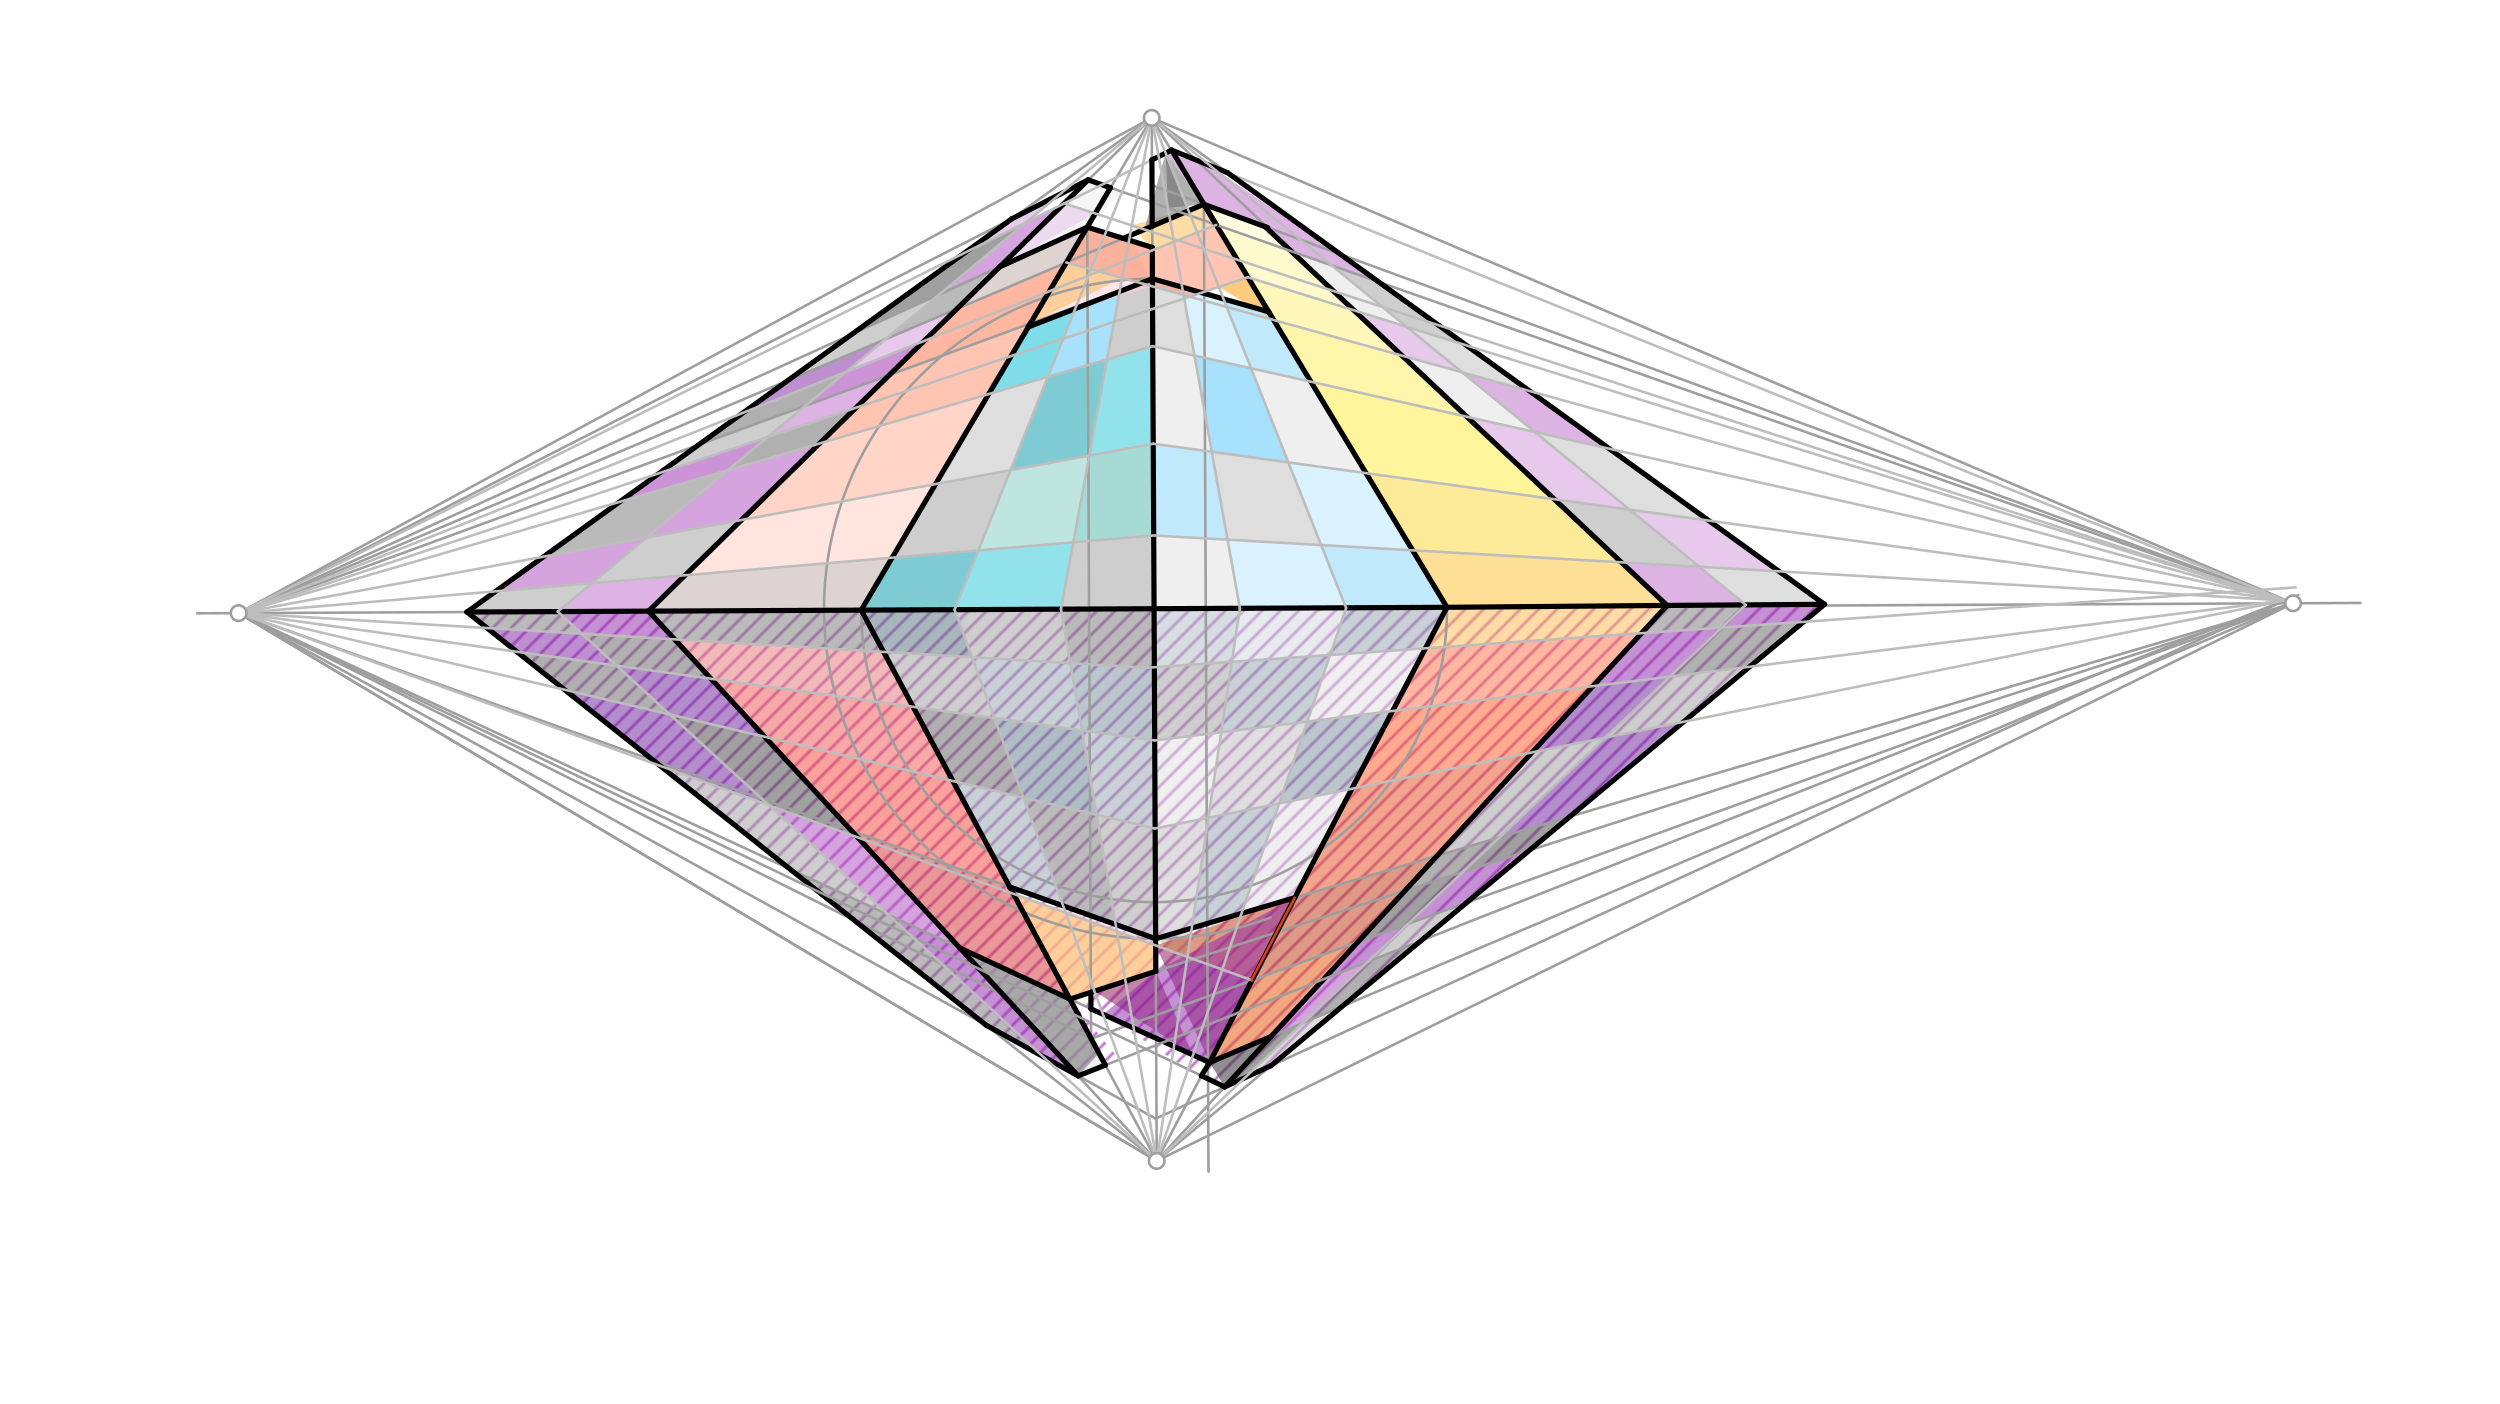 <svg xmlns="http://www.w3.org/2000/svg" class="svg--816" height="100%" preserveAspectRatio="xMidYMid meet" viewBox="0 0 963.78 541.417" width="100%"><defs><marker id="marker-arrow" markerHeight="16" markerUnits="userSpaceOnUse" markerWidth="24" orient="auto-start-reverse" refX="24" refY="4" viewBox="0 0 24 8"><path d="M 0 0 L 24 4 L 0 8 z" stroke="inherit"></path></marker></defs><g class="aux-layer--949"><g class="element--733"><defs><pattern height="5" id="fill_968_fdtcl9__pattern-stripes" patternTransform="rotate(-45)" patternUnits="userSpaceOnUse" width="5"><rect fill="#BA68C8" height="1" transform="translate(0,0)" width="5"></rect></pattern></defs><g fill="url(#fill_968_fdtcl9__pattern-stripes)"><path d="M 180.007 235.939 L 703.39 232.977 L 489.992 410.833 L 472.141 419.025 L 458.029 412.244 L 425.2 391.025 L 412.454 385.166 L 431.593 408.46 L 415.609 414.757 L 380.144 395.207 L 180.007 235.939 Z" stroke="none"></path></g></g></g><g class="main-layer--75a"><g class="element--733"><g fill="#B3E5FC" opacity="0.5"><path d="M 478 234.509 L 473.246 208.069 L 509.326 210.139 L 518.915 234.313 L 478 234.509 Z" stroke="none"></path></g></g><g class="element--733"><g fill="#81D4FA" opacity="0.5"><path d="M 518.915 234.313 L 509.326 210.139 L 544.567 212.161 L 557.816 234.127 L 518.915 234.313 Z" stroke="none"></path></g></g><g class="element--733"><g fill="#E0E0E0" opacity="0.5"><path d="M 444.765 206.434 L 473.246 208.069 L 478 234.509 L 444.908 234.668 L 444.765 206.434 Z" stroke="none"></path></g></g><g class="element--733"><g fill="#BDBDBD" opacity="0.5"><path d="M 473.246 208.069 L 467.152 174.182 L 496.686 178.271 L 509.326 210.139 L 473.246 208.069 Z" stroke="none"></path></g></g><g class="element--733"><g fill="#B3E5FC" opacity="0.5"><path d="M 496.686 178.271 L 526.624 182.415 L 544.567 212.161 L 509.326 210.139 L 496.686 178.271 Z" stroke="none"></path></g></g><g class="element--733"><g fill="#81D4FA" opacity="0.5"><path d="M 444.587 171.058 L 467.152 174.182 L 473.246 208.069 L 444.765 206.434 L 444.587 171.058 Z" stroke="none"></path></g></g><g class="element--733"><g fill="#E0E0E0" opacity="0.5"><path d="M 444.587 171.058 L 444.398 133.481 L 460.482 137.092 L 467.152 174.182 L 444.587 171.058 Z" stroke="none"></path></g></g><g class="element--733"><g fill="#4FC3F7" opacity="0.5"><path d="M 460.482 137.092 L 482.295 141.988 L 496.686 178.271 L 467.152 174.182 L 460.482 137.092 Z" stroke="none"></path></g></g><g class="element--733"><g fill="#E0E0E0" opacity="0.5"><path d="M 482.295 141.988 L 505.362 147.166 L 526.624 182.415 L 496.686 178.271 L 482.295 141.988 Z" stroke="none"></path></g></g><g class="element--733"><g fill="#81D4FA" opacity="0.5"><path d="M 471.69 115.249 L 489.098 120.202 L 505.362 147.166 L 482.295 141.988 L 471.69 115.249 Z" stroke="none"></path></g></g><g class="element--733"><g fill="#BDBDBD" opacity="0.5"><path d="M 444.267 107.447 L 455.738 110.711 L 460.482 137.092 L 444.398 133.481 L 444.267 107.447 Z" stroke="none"></path></g></g><g class="element--733"><g fill="#B3E5FC" opacity="0.5"><path d="M 455.738 110.711 L 471.69 115.249 L 482.295 141.988 L 460.482 137.092 L 455.738 110.711 Z" stroke="none"></path></g></g><g class="element--733"><g fill="#90A4AE" opacity="0.5"><path d="M 518.915 234.313 L 557.816 234.127 L 549.541 249.912 L 512.768 252.485 L 518.915 234.313 Z" stroke="none"></path></g></g><g class="element--733"><g fill="#CFD8DC" opacity="0.5"><path d="M 478 234.509 L 518.915 234.313 L 512.768 252.485 L 474.895 255.136 L 478 234.509 Z" stroke="none"></path></g></g><g class="element--733"><g fill="#B0BEC5" opacity="0.5"><path d="M 445.016 257.226 L 444.908 234.668 L 478 234.509 L 474.895 255.136 L 445.016 257.226 Z" stroke="none"></path></g></g><g class="element--733"><g fill="#9E9E9E" opacity="0.5"><path d="M 445.016 257.226 L 474.895 255.136 L 470.812 282.262 L 445.151 285.442 L 445.016 257.226 Z" stroke="none"></path></g></g><g class="element--733"><g fill="#90A4AE" opacity="0.5"><path d="M 474.895 255.136 L 512.768 252.485 L 503.973 278.154 L 470.812 282.262 L 474.895 255.136 Z" stroke="none"></path></g></g><g class="element--733"><g fill="#E0E0E0" opacity="0.5"><path d="M 503.973 278.154 L 512.768 252.485 L 549.541 249.912 L 536.872 274.078 L 503.973 278.154 Z" stroke="none"></path></g></g><g class="element--733"><g fill="#78909C" opacity="0.5"><path d="M 503.973 278.154 L 536.872 274.078 L 521.151 304.067 L 493.158 309.717 L 503.973 278.154 Z" stroke="none"></path></g></g><g class="element--733"><g fill="#BDBDBD" opacity="0.5"><path d="M 470.812 282.262 L 503.973 278.154 L 493.158 309.717 L 465.849 315.229 L 470.812 282.262 Z" stroke="none"></path></g></g><g class="element--733"><g fill="#E0E0E0" opacity="0.5"><path d="M 445.151 285.442 L 470.812 282.262 L 465.849 315.229 L 445.314 319.374 L 445.151 285.442 Z" stroke="none"></path></g></g><g class="element--733"><g fill="#90A4AE" opacity="0.5"><path d="M 459.443 357.782 L 465.849 315.229 L 493.158 309.717 L 478.628 352.124 L 459.443 357.782 Z" stroke="none"></path></g></g><g class="element--733"><g fill="#BDBDBD" opacity="0.5"><path d="M 445.314 319.374 L 465.849 315.229 L 457.516 370.583 L 445.518 361.889 L 445.314 319.374 Z" stroke="none"></path></g></g><g class="element--733"><g fill="#E0E0E0" opacity="0.5"><path d="M 493.158 309.717 L 521.151 304.067 L 499.128 346.078 L 478.628 352.124 L 493.158 309.717 Z" stroke="none"></path></g></g><g class="element--733"><g fill="#80CBC4" opacity="0.5"><path d="M 377.169 212.168 L 389.563 181.249 L 419.948 175.621 L 413.769 209.063 L 377.169 212.168 Z" stroke="none"></path></g></g><g class="element--733"><g fill="#4DB6AC" opacity="0.5"><path d="M 419.948 175.621 L 444.587 171.058 L 444.765 206.434 L 413.769 209.063 L 419.948 175.621 Z" stroke="none"></path></g></g><g class="element--733"><g fill="#9E9E9E" opacity="0.5"><path d="M 413.769 209.063 L 409.007 234.84 L 444.908 234.668 L 444.765 206.434 L 413.769 209.063 Z" stroke="none"></path></g></g><g class="element--733"><g fill="#26C6DA" opacity="0.5"><path d="M 419.948 175.621 L 426.793 138.573 L 444.398 133.481 L 444.587 171.058 L 419.948 175.621 Z" stroke="none"></path></g></g><g class="element--733"><g fill="#BDBDBD" opacity="0.5"><path d="M 426.793 138.573 L 431.637 112.354 L 432 128.438 L 431.637 112.354 L 432 128.438 L 431.637 112.354 L 432 128.438 L 431.637 112.354 L 431.637 112.354 L 426.793 138.573 Z" stroke="none"></path></g></g><g class="element--733"><g fill="#9E9E9E" opacity="0.5"><path d="M 426.793 138.573 L 431.637 112.354 L 444.267 107.447 L 444.398 133.481 L 426.793 138.573 Z" stroke="none"></path></g></g><g class="element--733"><g fill="#0097A7" opacity="0.5"><path d="M 389.563 181.249 L 404 145.23 L 426.793 138.573 L 419.948 175.621 L 389.563 181.249 Z" stroke="none"></path></g></g><g class="element--733"><g fill="#0097A7" opacity="0.5"><path d="M 331.999 235.21 L 343.934 214.988 L 377.169 212.168 L 368.003 235.037 L 331.999 235.21 Z" stroke="none"></path></g></g><g class="element--733"><g fill="#26C6DA" opacity="0.5"><path d="M 368.003 235.037 L 377.169 212.168 L 413.769 209.063 L 409.007 234.84 L 368.003 235.037 Z" stroke="none"></path></g></g><g class="element--733"><g fill="#9E9E9E" opacity="0.5"><path d="M 343.934 214.988 L 360.69 186.596 L 389.563 181.249 L 377.169 212.168 L 343.934 214.988 Z" stroke="none"></path></g></g><g class="element--733"><g fill="#BDBDBD" opacity="0.5"><path d="M 360.69 186.596 L 381.168 151.899 L 404 145.23 L 389.563 181.249 L 360.69 186.596 Z" stroke="none"></path></g></g><g class="element--733"><g fill="#00BCD4" opacity="0.5"><path d="M 404 145.23 L 414.511 119.008 L 397.247 124.654 L 381.168 151.899 L 404 145.23 Z" stroke="none"></path></g></g><g class="element--733"><g fill="#4FC3F7" opacity="0.5"><path d="M 404 145.23 L 414.511 119.008 L 431.637 112.354 L 426.793 138.573 L 404 145.23 Z" stroke="none"></path></g></g><g class="element--733"><g fill="#9E9E9E" opacity="0.5"><path d="M 368.003 235.037 L 409.007 234.84 L 412.622 255.668 L 374.731 253.387 L 368.003 235.037 Z" stroke="none"></path></g></g><g class="element--733"><g fill="#757575" opacity="0.5"><path d="M 409.007 234.84 L 444.908 234.668 L 445.016 257.226 L 412.622 255.668 L 409.007 234.84 Z" stroke="none"></path></g></g><g class="element--733"><g fill="#78909C" opacity="0.5"><path d="M 412.622 255.668 L 412.622 255.668 L 445.016 257.226 L 445.151 285.442 L 417.113 281.545 L 412.622 255.668 Z" stroke="none"></path></g></g><g class="element--733"><g fill="#90A4AE" opacity="0.5"><path d="M 417.113 281.545 L 445.151 285.442 L 445.314 319.374 L 422.769 314.126 L 417.113 281.545 Z" stroke="none"></path></g></g><g class="element--733"><g fill="#9E9E9E" opacity="0.5"><path d="M 422.769 314.126 L 445.314 319.374 L 445.518 361.889 L 430.109 356.418 L 422.769 314.126 Z" stroke="none"></path></g></g><g class="element--733"><g fill="#90A4AE" opacity="0.5"><path d="M 374.731 253.387 L 412.622 255.668 L 417.113 281.545 L 383.335 276.85 L 374.731 253.387 Z" stroke="none"></path></g></g><g class="element--733"><g fill="#607D8B" opacity="0.5"><path d="M 383.335 276.85 L 417.113 281.545 L 422.769 314.126 L 394.572 307.497 L 383.335 276.85 Z" stroke="none"></path></g></g><g class="element--733"><g fill="#757575" opacity="0.5"><path d="M 394.572 307.497 L 422.769 314.126 L 430.109 356.418 L 409.876 349.234 L 394.572 307.497 Z" stroke="none"></path></g></g><g class="element--733"><g fill="#546E7A" opacity="0.5"><path d="M 331.999 235.21 L 368.003 235.037 L 374.731 253.387 L 340.65 251.334 L 331.999 235.21 Z" stroke="none"></path></g></g><g class="element--733"><g fill="#9E9E9E" opacity="0.5"><path d="M 340.65 251.334 L 374.731 253.387 L 383.335 276.85 L 352.004 272.496 L 340.65 251.334 Z" stroke="none"></path></g></g><g class="element--733"><g fill="#616161" opacity="0.5"><path d="M 352.004 272.496 L 383.335 276.85 L 394.572 307.497 L 367.349 301.097 L 352.004 272.496 Z" stroke="none"></path></g></g><g class="element--733"><g fill="#90A4AE" opacity="0.5"><path d="M 367.349 301.097 L 394.572 307.497 L 409.876 349.234 L 389.245 341.908 L 367.349 301.097 Z" stroke="none"></path></g></g><g class="element--733"><g fill="#BCAAA4" opacity="0.5"><path d="M 250.006 235.603 L 264.129 221.758 L 343.934 214.988 L 331.999 235.21 L 250.006 235.603 Z" stroke="none"></path></g></g><g class="element--733"><g fill="#FFCCBC" opacity="0.5"><path d="M 264.129 221.758 L 285.861 200.455 L 360.69 186.596 L 343.934 214.988 L 264.129 221.758 Z" stroke="none"></path></g></g><g class="element--733"><g fill="#FFAB91" opacity="0.5"><path d="M 285.861 200.455 L 285.861 200.455 L 315.968 170.942 L 381.168 151.899 L 360.69 186.596 L 285.861 200.455 Z" stroke="none"></path></g></g><g class="element--733"><g fill="#FF8A65" opacity="0.5"><path d="M 315.968 170.942 L 342.9 144.542 L 397.247 124.654 L 381.168 151.899 L 315.968 170.942 Z" stroke="none"></path></g></g><g class="element--733"><g fill="#FF7043" opacity="0.5"><path d="M 342.9 144.542 L 368.877 119.077 L 411.092 101.196 L 397.247 124.654 L 342.9 144.542 Z" stroke="none"></path></g></g><g class="element--733"><g fill="#BCAAA4" opacity="0.5"><path d="M 368.877 119.077 L 385.388 102.892 L 419.133 87.572 L 411.092 101.196 L 368.877 119.077 Z" stroke="none"></path></g></g><g class="element--733"><g fill="#EEEEEE" opacity="0.5"><path d="M 411.092 101.196 L 419.133 87.572 L 444.282 110.407 L 435.618 90.807 L 411.092 101.196 Z" stroke="none"></path></g></g><g class="element--733"><g fill="#EEEEEE" opacity="0.5"><path d="M 432.596 107.164 L 444.282 110.407 L 435.618 90.807 L 419.133 87.572 L 411.092 101.196 L 444.282 110.407 L 435.618 90.807 L 419.133 87.572 L 419.133 87.572 L 411.092 101.196 L 411.092 101.196 L 444.282 110.407 L 444.282 110.407 L 432.596 107.164 Z" stroke="none"></path></g></g><g class="element--733"><g fill="#FFCDD2" opacity="0.5"><path d="M 397.247 124.654 L 411.092 101.196 L 444.282 110.407 L 397.247 124.654 Z" stroke="none"></path></g></g><g class="element--733"><g fill="#FFF9C4" opacity="0.5"><path d="M 464.153 78.769 L 487.757 87.415 L 497.759 96.841 L 468.887 86.695 L 464.153 78.769 Z" stroke="none"></path></g></g><g class="element--733"><g fill="#FFF59D" opacity="0.5"><path d="M 468.887 86.695 L 497.759 96.841 L 521.954 119.641 L 481.067 106.889 L 468.887 86.695 Z" stroke="none"></path></g></g><g class="element--733"><g fill="#FFF176" opacity="0.5"><path d="M 481.067 106.889 L 491.012 123.377 L 540.489 137.108 L 521.954 119.641 L 481.067 106.889 Z" stroke="none"></path></g></g><g class="element--733"><g fill="#FFEE58" opacity="0.5"><path d="M 491.012 123.377 L 540.489 137.108 L 565.484 160.662 L 505.362 147.166 L 491.012 123.377 Z" stroke="none"></path></g></g><g class="element--733"><g fill="#FFEB3B" opacity="0.5"><path d="M 505.362 147.166 L 565.484 160.662 L 599.235 192.468 L 526.624 182.415 L 505.362 147.166 Z" stroke="none"></path></g></g><g class="element--733"><g fill="#FDD835" opacity="0.5"><path d="M 526.624 182.415 L 599.235 192.468 L 625.032 216.779 L 544.567 212.161 L 526.624 182.415 Z" stroke="none"></path></g></g><g class="element--733"><g fill="#FBC02D" opacity="0.5"><path d="M 544.567 212.161 L 625.032 216.779 L 642.67 233.4 L 557.816 234.127 L 544.567 212.161 Z" stroke="none"></path></g></g><g class="element--733"><g fill="#FFB74D" opacity="0.5"><path d="M 464.153 78.769 L 468.887 86.695 L 452.584 93.169 L 444.242 96.482 L 436.339 86.905 L 464.153 78.769 Z" stroke="none"></path></g></g><g class="element--733"><g fill="#FF8A65" opacity="0.5"><path d="M 444.242 96.482 L 468.887 86.695 L 481.067 106.889 L 458.574 114.374 L 444.282 110.407 L 444.242 96.482 Z" stroke="none"></path></g></g><g class="element--733"><g fill="#FF9800" opacity="0.5"><path d="M 481.067 106.889 L 469.854 110.62 L 491.012 123.377 L 481.067 106.889 Z" stroke="none"></path></g></g><g class="element--733"><g fill="#757575" opacity="0.5"><path d="M 250.006 235.603 L 331.999 235.21 L 340.65 251.334 L 260.061 246.481 L 250.006 235.603 Z" stroke="none"></path></g></g><g class="element--733"><g fill="#E57373" opacity="0.5"><path d="M 260.061 246.481 L 340.65 251.334 L 352.004 272.496 L 274.1 261.669 L 260.061 246.481 Z" stroke="none"></path></g></g><g class="element--733"><g fill="#EF5350" opacity="0.5"><path d="M 274.1 261.669 L 352.004 272.496 L 367.349 301.097 L 294.774 284.034 L 274.1 261.669 Z" stroke="none"></path></g></g><g class="element--733"><g fill="#F44336" opacity="0.5"><path d="M 294.774 284.034 L 367.349 301.097 L 389.245 341.908 L 328.25 320.25 L 294.774 284.034 Z" stroke="none"></path></g></g><g class="element--733"><g fill="#D32F2F" opacity="0.5"><path d="M 328.25 320.25 L 389.245 341.908 L 412.454 385.166 L 370.059 365.48 L 328.25 320.25 Z" stroke="none"></path></g></g><g class="element--733"><g fill="#FFB74D" opacity="0.5"><path d="M 557.816 234.127 L 642.67 233.4 L 632.857 244.082 L 549.541 249.912 L 557.816 234.127 Z" stroke="none"></path></g></g><g class="element--733"><g fill="#FF7043" opacity="0.5"><path d="M 536.872 274.078 L 549.541 249.912 L 632.857 244.082 L 614.089 264.511 L 536.872 274.078 Z" stroke="none"></path></g></g><g class="element--733"><g fill="#FF5722" opacity="0.5"><path d="M 521.151 304.067 L 536.872 274.078 L 614.089 264.511 L 590.635 290.042 L 521.151 304.067 Z" stroke="none"></path></g></g><g class="element--733"><g fill="#E64A19" opacity="0.5"><path d="M 499.128 346.078 L 521.151 304.067 L 590.635 290.042 L 554.033 329.884 L 499.128 346.078 Z" stroke="none"></path></g></g><g class="element--733"><g fill="#BF360C" opacity="0.5"><path d="M 482.687 377.933 L 499.128 346.078 L 554.033 329.884 L 523.459 363.164 L 482.687 377.933 Z" stroke="none"></path></g></g><g class="element--733"><g fill="#E65100" opacity="0.5"><path d="M 466.344 409.6 L 482.687 377.933 L 523.459 363.164 L 490.019 399.565 L 466.344 409.6 Z" stroke="none"></path></g></g><g class="element--733"><g fill="#BF360C" opacity="0.5"><path d="M 445.53 364.469 L 445.53 364.469 L 499.128 346.078 L 482.47 377.854 L 445.53 364.469 Z" stroke="none"></path></g></g><g class="element--733"><g fill="#880E4F" opacity="0.5"><path d="M 445.53 364.469 L 466.344 409.6 L 482.47 377.854 L 445.53 364.469 Z" stroke="none"></path></g></g><g class="element--733"><g fill="#880E4F" opacity="0.5"><path d="M 421.927 382.101 L 445.578 374.447 L 459.927 406.703 L 421.927 382.101 Z" stroke="none"></path></g></g><g class="element--733"><g fill="#FFCDD2" opacity="0.5"><path d="M 390.687 344.596 L 445.518 361.889 L 445.578 374.447 L 412.454 385.166 L 390.687 344.596 Z" stroke="none"></path></g></g><g class="element--733"><g fill="#BA68C8" opacity="0.5"><path d="M 642.67 233.4 L 625.032 216.779 L 655.118 218.505 L 673.03 233.189 L 642.67 233.4 Z" stroke="none"></path></g></g><g class="element--733"><g fill="#BDBDBD" opacity="0.5"><path d="M 655.118 218.505 L 685.809 220.266 L 703.39 232.977 L 673.03 233.189 L 655.118 218.505 Z" stroke="none"></path></g></g><g class="element--733"><g fill="#9E9E9E" opacity="0.5"><path d="M 625.032 216.779 L 599.235 192.468 L 628.258 196.486 L 655.118 218.505 L 625.032 216.779 Z" stroke="none"></path></g></g><g class="element--733"><g fill="#CE93D8" opacity="0.5"><path d="M 628.258 196.486 L 658.759 200.709 L 685.809 220.266 L 655.118 218.505 L 628.258 196.486 Z" stroke="none"></path></g></g><g class="element--733"><g fill="#BDBDBD" opacity="0.5"><path d="M 628.258 196.486 L 591.751 166.559 L 620.429 172.996 L 658.759 200.709 L 628.258 196.486 Z" stroke="none"></path></g></g><g class="element--733"><g fill="#CE93D8" opacity="0.5"><path d="M 628.258 196.486 L 591.751 166.559 L 565.484 160.662 L 599.235 192.468 L 628.258 196.486 Z" stroke="none"></path></g></g><g class="element--733"><g fill="#E0E0E0" opacity="0.5"><path d="M 591.751 166.559 L 563.675 143.543 L 540.489 137.108 L 565.484 160.662 L 591.751 166.559 Z" stroke="none"></path></g></g><g class="element--733"><g fill="#BA68C8" opacity="0.5"><path d="M 591.751 166.559 L 563.675 143.543 L 589.67 150.758 L 620.429 172.996 L 591.751 166.559 Z" stroke="none"></path></g></g><g class="element--733"><g fill="#BDBDBD" opacity="0.5"><path d="M 563.675 143.543 L 542.233 125.966 L 565.354 133.177 L 589.67 150.758 L 563.675 143.543 Z" stroke="none"></path></g></g><g class="element--733"><g fill="#CE93D8" opacity="0.5"><path d="M 563.675 143.543 L 542.233 125.966 L 521.954 119.641 L 540.489 137.108 L 563.675 143.543 Z" stroke="none"></path></g></g><g class="element--733"><g fill="#E0E0E0" opacity="0.5"><path d="M 542.233 125.966 L 513.416 102.342 L 497.759 96.841 L 521.954 119.641 L 542.233 125.966 Z" stroke="none"></path></g></g><g class="element--733"><g fill="#9E9E9E" opacity="0.5"><path d="M 542.233 125.966 L 513.416 102.342 L 531.491 108.694 L 565.354 133.177 L 542.233 125.966 Z" stroke="none"></path></g></g><g class="element--733"><g fill="#BA68C8" opacity="0.5"><path d="M 513.416 102.342 L 497.759 96.841 L 487.757 87.415 L 497.759 96.841 L 531.491 108.694 L 466.458 63.848 L 449.382 59.006 L 464.153 78.769 L 487.757 87.415 L 497.759 96.841 L 513.416 102.342 Z" stroke="none"></path></g></g><g class="element--733"><g fill="#616161" opacity="0.5"><path d="M 440.697 63.316 L 449.382 59.006 L 464.153 78.769 L 450.241 80.144 L 449.382 59.006 L 440.697 63.316 Z" stroke="none"></path></g></g><g class="element--733"><g fill="#BA68C8" opacity="0.5"><path d="M 215.006 235.771 L 228.198 224.806 L 264.129 221.758 L 250.006 235.603 L 215.006 235.771 Z" stroke="none"></path></g></g><g class="element--733"><g fill="#9E9E9E" opacity="0.5"><path d="M 180.007 235.939 L 191.07 227.956 L 228.198 224.806 L 215.006 235.771 L 180.007 235.939 Z" stroke="none"></path></g></g><g class="element--733"><g fill="#AB47BC" opacity="0.5"><path d="M 228.198 224.806 L 249.362 207.215 L 209.609 214.578 L 191.07 227.956 L 228.198 224.806 Z" stroke="none"></path></g></g><g class="element--733"><g fill="#9E9E9E" opacity="0.5"><path d="M 228.198 224.806 L 249.362 207.215 L 285.861 200.455 L 264.129 221.758 L 228.198 224.806 Z" stroke="none"></path></g></g><g class="element--733"><g fill="#AB47BC" opacity="0.5"><path d="M 249.362 207.215 L 280.56 181.284 L 315.968 170.942 L 285.861 200.455 L 249.362 207.215 Z" stroke="none"></path></g></g><g class="element--733"><g fill="#757575" opacity="0.5"><path d="M 209.609 214.578 L 238.872 193.461 L 280.56 181.284 L 249.362 207.215 L 209.609 214.578 Z" stroke="none"></path></g></g><g class="element--733"><g fill="#9C27B0" opacity="0.5"><path d="M 280.56 181.284 L 295.955 168.489 L 254.242 182.369 L 238.872 193.461 L 280.56 181.284 Z" stroke="none"></path></g></g><g class="element--733"><g fill="#616161" opacity="0.5"><path d="M 280.56 181.284 L 295.955 168.489 L 330.043 157.145 L 315.968 170.942 L 280.56 181.284 Z" stroke="none"></path></g></g><g class="element--733"><g fill="#BA68C8" opacity="0.5"><path d="M 295.955 168.489 L 310.5 156.399 L 342.9 144.542 L 330.043 157.145 L 295.955 168.489 Z" stroke="none"></path></g></g><g class="element--733"><g fill="#9E9E9E" opacity="0.5"><path d="M 295.955 168.489 L 310.5 156.399 L 269.377 171.448 L 254.242 182.369 L 295.955 168.489 Z" stroke="none"></path></g></g><g class="element--733"><g fill="#616161" opacity="0.5"><path d="M 269.377 171.448 L 286.407 159.159 L 326.183 143.364 L 310.5 156.399 L 269.377 171.448 Z" stroke="none"></path></g></g><g class="element--733"><g fill="#9C27B0" opacity="0.5"><path d="M 310.5 156.399 L 326.183 143.364 L 356.304 131.402 L 342.9 144.542 L 310.5 156.399 Z" stroke="none"></path></g></g><g class="element--733"><g fill="#7B1FA2" opacity="0.5"><path d="M 286.407 159.159 L 303.682 146.693 L 341.399 130.717 L 326.183 143.364 L 286.407 159.159 Z" stroke="none"></path></g></g><g class="element--733"><g fill="#CE93D8" opacity="0.5"><path d="M 326.183 143.364 L 341.399 130.717 L 368.877 119.077 L 356.304 131.402 L 326.183 143.364 Z" stroke="none"></path></g></g><g class="element--733"><g fill="#9E9E9E" opacity="0.5"><path d="M 341.399 130.717 L 362.164 113.457 L 328.547 128.75 L 303.682 146.693 L 341.399 130.717 Z" stroke="none"></path></g></g><g class="element--733"><g fill="#9E9E9E" opacity="0.5"><path d="M 341.399 130.717 L 362.164 113.457 L 385.388 102.892 L 362.164 113.457 L 341.399 130.717 Z" stroke="none"></path></g></g><g class="element--733"><g fill="#757575" opacity="0.5"><path d="M 341.399 130.717 L 362.164 113.457 L 385.388 102.892 L 368.877 119.077 L 341.399 130.717 Z" stroke="none"></path></g></g><g class="element--733"><g fill="#424242" opacity="0.5"><path d="M 362.164 113.457 L 395.514 85.738 L 371.942 97.435 L 328.547 128.75 L 362.164 113.457 Z" stroke="none"></path></g></g><g class="element--733"><g fill="#AB47BC" opacity="0.5"><path d="M 362.164 113.457 L 395.514 85.738 L 410.264 78.418 L 385.388 102.892 L 362.164 113.457 Z" stroke="none"></path></g></g><g class="element--733"><g fill="#CE93D8" opacity="0.5"><path d="M 371.942 97.435 L 390.118 84.32 L 408.498 74.946 L 395.514 85.738 L 371.942 97.435 Z" stroke="none"></path></g></g><g class="element--733"><g fill="#757575" opacity="0.5"><path d="M 395.514 85.738 L 408.498 74.946 L 419.492 69.339 L 408.498 74.946 L 395.514 85.738 Z" stroke="none"></path></g></g><g class="element--733"><g fill="#EEEEEE" opacity="0.5"><path d="M 385.388 102.892 L 419.492 69.339 L 432.577 73.937 L 419.133 87.572 L 385.388 102.892 Z" stroke="none"></path></g></g><g class="element--733"><g fill="#E1BEE7" opacity="0.5"><path d="M 410.264 78.418 L 385.388 102.892 L 422.236 82.314 L 410.264 78.418 Z" stroke="none"></path></g></g><g class="element--733"><g fill="#757575" opacity="0.5"><path d="M 180.007 235.939 L 215.006 235.771 L 224.339 244.33 L 187.786 242.129 L 187.786 242.129 L 180.007 235.939 Z" stroke="none"></path></g></g><g class="element--733"><g fill="#8E24AA" opacity="0.5"><path d="M 215.006 235.771 L 250.006 235.603 L 260.061 246.481 L 224.339 244.33 L 215.006 235.771 Z" stroke="none"></path></g></g><g class="element--733"><g fill="#7B1FA2" opacity="0.5"><path d="M 187.786 242.129 L 224.339 244.33 L 237.734 256.615 L 199.273 251.27 L 187.786 242.129 Z" stroke="none"></path></g></g><g class="element--733"><g fill="#616161" opacity="0.5"><path d="M 224.339 244.33 L 260.061 246.481 L 274.1 261.669 L 237.734 256.615 L 224.339 244.33 Z" stroke="none"></path></g></g><g class="element--733"><g fill="#616161" opacity="0.5"><path d="M 199.273 251.27 L 237.734 256.615 L 258.274 275.453 L 217.664 265.906 L 199.273 251.27 Z" stroke="none"></path></g></g><g class="element--733"><g fill="#6A1B9A" opacity="0.5"><path d="M 237.734 256.615 L 274.1 261.669 L 294.774 284.034 L 258.274 275.453 L 237.734 256.615 Z" stroke="none"></path></g></g><g class="element--733"><g fill="#6A1B9A" opacity="0.5"><path d="M 217.664 265.906 L 258.274 275.453 L 296.418 310.436 L 254.562 295.269 L 217.664 265.906 Z" stroke="none"></path></g></g><g class="element--733"><g fill="#424242" opacity="0.5"><path d="M 258.274 275.453 L 294.774 284.034 L 330.642 322.837 L 296.418 310.436 L 258.274 275.453 Z" stroke="none"></path></g></g><g class="element--733"><g fill="#9E9E9E" opacity="0.5"><path d="M 254.562 295.269 L 296.418 310.436 L 342.463 352.666 L 304.585 335.077 L 254.562 295.269 Z" stroke="none"></path></g></g><g class="element--733"><g fill="#AB47BC" opacity="0.5"><path d="M 296.418 310.436 L 330.642 322.837 L 370.059 365.48 L 342.463 352.666 L 296.418 310.436 Z" stroke="none"></path></g></g><g class="element--733"><g fill="#757575" opacity="0.5"><path d="M 304.585 335.077 L 342.463 352.666 L 397.877 404.982 L 380.144 395.207 L 304.585 335.077 Z" stroke="none"></path></g></g><g class="element--733"><g fill="#8E24AA" opacity="0.5"><path d="M 342.463 352.666 L 370.059 365.48 L 415.609 414.757 L 397.877 404.982 L 342.463 352.666 Z" stroke="none"></path></g></g><g class="element--733"><g fill="#E0E0E0" opacity="0.5"><path d="M 370.059 365.48 L 412.454 385.166 L 426.111 410.62 L 415.609 414.757 L 370.059 365.48 Z" stroke="none"></path></g></g><g class="element--733"><g fill="#757575" opacity="0.5"><path d="M 642.67 233.4 L 673.03 233.189 L 663.783 241.918 L 632.857 244.082 L 632.857 244.082 L 642.67 233.4 Z" stroke="none"></path></g></g><g class="element--733"><g fill="#8E24AA" opacity="0.5"><path d="M 673.03 233.189 L 663.783 241.918 L 695.31 239.712 L 695.31 239.712 L 703.39 232.977 L 673.03 233.189 Z" stroke="none"></path></g></g><g class="element--733"><g fill="#8E24AA" opacity="0.5"><path d="M 632.857 244.082 L 663.783 241.918 L 643.739 260.838 L 614.089 264.511 L 632.857 244.082 Z" stroke="none"></path></g></g><g class="element--733"><g fill="#616161" opacity="0.5"><path d="M 663.783 241.918 L 643.739 260.838 L 674.54 257.022 L 695.31 239.712 L 663.783 241.918 Z" stroke="none"></path></g></g><g class="element--733"><g fill="#6A1B9A" opacity="0.5"><path d="M 643.739 260.838 L 614.089 264.511 L 590.635 290.042 L 618.829 284.351 L 643.739 260.838 Z" stroke="none"></path></g></g><g class="element--733"><g fill="#9E9E9E" opacity="0.5"><path d="M 643.739 260.838 L 618.829 284.351 L 649.075 278.246 L 674.54 257.022 L 643.739 260.838 Z" stroke="none"></path></g></g><g class="element--733"><g fill="#9E9E9E" opacity="0.5"><path d="M 590.635 290.042 L 618.829 284.351 L 578.117 322.781 L 554.033 329.884 L 590.635 290.042 Z" stroke="none"></path></g></g><g class="element--733"><g fill="#6A1B9A" opacity="0.5"><path d="M 618.829 284.351 L 578.117 322.781 L 605.238 314.781 L 649.075 278.246 L 618.829 284.351 Z" stroke="none"></path></g></g><g class="element--733"><g fill="#616161" opacity="0.5"><path d="M 578.117 322.781 L 554.033 329.884 L 541.659 343.353 L 563.973 336.131 L 578.117 322.781 Z" stroke="none"></path></g></g><g class="element--733"><g fill="#424242" opacity="0.5"><path d="M 578.117 322.781 L 563.973 336.131 L 589.555 327.853 L 605.238 314.781 L 578.117 322.781 Z" stroke="none"></path></g></g><g class="element--733"><g fill="#424242" opacity="0.5"><path d="M 541.659 343.353 L 523.459 363.164 L 542.73 356.183 L 563.973 336.131 L 541.659 343.353 Z" stroke="none"></path></g></g><g class="element--733"><g fill="#8E24AA" opacity="0.5"><path d="M 563.973 336.131 L 542.73 356.183 L 565.428 347.962 L 589.555 327.853 L 563.973 336.131 Z" stroke="none"></path></g></g><g class="element--733"><g fill="#8E24AA" opacity="0.5"><path d="M 523.459 363.164 L 542.73 356.183 L 527.289 370.759 L 510.352 377.431 L 527.289 370.759 L 510.352 377.431 L 523.459 363.164 Z" stroke="none"></path></g></g><g class="element--733"><g fill="#9E9E9E" opacity="0.5"><path d="M 527.289 370.759 L 542.73 356.183 L 565.428 347.962 L 547.744 362.7 L 527.289 370.759 Z" stroke="none"></path></g></g><g class="element--733"><g fill="#616161" opacity="0.5"><path d="M 527.289 370.759 L 502.277 394.369 L 517.477 387.926 L 547.744 362.7 L 527.289 370.759 Z" stroke="none"></path></g></g><g class="element--733"><g fill="#AB47BC" opacity="0.5"><path d="M 510.352 377.431 L 527.289 370.759 L 502.277 394.369 L 490.019 399.565 L 510.352 377.431 Z" stroke="none"></path></g></g><g class="element--733"><g fill="#424242" opacity="0.5"><path d="M 479.955 415.439 L 502.277 394.369 L 490.019 399.565 L 472.141 419.025 L 479.955 415.439 Z" stroke="none"></path></g></g><g class="element--733"><g fill="#BDBDBD" opacity="0.5"><path d="M 502.277 394.369 L 517.477 387.926 L 489.992 410.833 L 479.955 415.439 L 502.277 394.369 Z" stroke="none"></path></g></g><g class="element--733"><g fill="#212121" opacity="0.5"><path d="M 490.019 399.565 L 472.141 419.025 L 472.141 419.025 L 466.344 409.6 L 490.019 399.565 Z" stroke="none"></path></g></g><g class="element--733"><g fill="#616161" opacity="0.5"><path d="M 370.059 365.48 L 412.454 385.166 L 423.669 406.069 L 415.609 414.757 L 370.059 365.48 Z" stroke="none"></path></g></g><g class="element--733"><g fill="#8E24AA" opacity="0.5"><path d="M 421.927 382.101 L 425.2 391.025 L 466.344 409.6 L 499.128 346.078 L 445.578 374.447 L 425.2 391.025 L 425.2 391.025 L 421.927 382.101 Z" stroke="none"></path></g></g><g class="element--733"><g fill="#616161" opacity="0.5"><path d="M 440.697 63.316 L 449.382 59.006 L 458.201 81.241 L 441.141 88.468 L 449.382 59.006 L 440.697 63.316 Z" stroke="none"></path></g></g><g class="element--733"><g fill="#FF7043" opacity="0.5"><path d="M 411.092 101.196 L 419.133 87.572 L 444.242 96.482 L 444.282 110.407 L 411.092 101.196 Z" stroke="none"></path></g></g><g class="element--733"><g fill="#FFB74D" opacity="0.5"><path d="M 390.687 344.596 L 445.53 364.469 L 445.578 374.447 L 412.454 385.166 L 390.687 344.596 Z" stroke="none"></path></g></g><g class="element--733"><g fill="#FFB74D" opacity="0.5"><path d="M 411.092 101.196 L 397.247 124.654 L 432.596 107.164 L 411.092 101.196 Z" stroke="none"></path></g></g><g class="element--733"><line stroke="#9E9E9E" stroke-dasharray="none" stroke-linecap="round" stroke-width="1" x1="76" x2="910" y1="236.438" y2="232.438"></line></g><g class="element--733"><line stroke="#9E9E9E" stroke-dasharray="none" stroke-linecap="round" stroke-width="1" x1="444" x2="445.929" y1="45.438" y2="447.558"></line></g><g class="element--733"><line stroke="#9E9E9E" stroke-dasharray="none" stroke-linecap="round" stroke-width="1" x1="91.995" x2="444" y1="236.361" y2="45.438"></line></g><g class="element--733"><line stroke="#9E9E9E" stroke-dasharray="none" stroke-linecap="round" stroke-width="1" x1="444" x2="884.005" y1="45.437" y2="232.562"></line></g><g class="element--733"><line stroke="#9E9E9E" stroke-dasharray="none" stroke-linecap="round" stroke-width="1" x1="445.929" x2="91.995" y1="447.558" y2="236.361"></line></g><g class="element--733"><line stroke="#9E9E9E" stroke-dasharray="none" stroke-linecap="round" stroke-width="1" x1="445.929" x2="884.005" y1="447.558" y2="232.562"></line></g><g class="element--733"><line stroke="#9E9E9E" stroke-dasharray="none" stroke-linecap="round" stroke-width="1" x1="444" x2="331.973" y1="45.437" y2="235.254"></line></g><g class="element--733"><line stroke="#9E9E9E" stroke-dasharray="none" stroke-linecap="round" stroke-width="1" x1="331.999" x2="445.929" y1="235.21" y2="447.558"></line></g><g class="element--733"><path d="M 331.999 235.21 A 112.91 112.91 0 1 0 557.816 234.127" fill="none" stroke="#9E9E9E" stroke-dasharray="none" stroke-linecap="round" stroke-width="1"></path></g><g class="element--733"><line stroke="#9E9E9E" stroke-dasharray="none" stroke-linecap="round" stroke-width="1" x1="444" x2="557.816" y1="45.437" y2="234.127"></line></g><g class="element--733"><line stroke="#9E9E9E" stroke-dasharray="none" stroke-linecap="round" stroke-width="1" x1="445.929" x2="557.816" y1="447.558" y2="234.127"></line></g><g class="element--733"><line stroke="#9E9E9E" stroke-dasharray="none" stroke-linecap="round" stroke-width="1" x1="91.995" x2="444.267" y1="236.361" y2="107.447"></line></g><g class="element--733"><path d="M 444.267 107.447 A 127.223 127.223 0 1 0 489.842 353.691" fill="none" stroke="#9E9E9E" stroke-dasharray="none" stroke-linecap="round" stroke-width="1"></path></g><g class="element--733"><line stroke="#9E9E9E" stroke-dasharray="none" stroke-linecap="round" stroke-width="1" x1="91.995" x2="445.518" y1="236.361" y2="361.889"></line></g><g class="element--733"><line stroke="#9E9E9E" stroke-dasharray="none" stroke-linecap="round" stroke-width="1" x1="445.518" x2="884.005" y1="361.889" y2="232.562"></line></g><g class="element--733"><line stroke="#9E9E9E" stroke-dasharray="none" stroke-linecap="round" stroke-width="1" x1="250.006" x2="444" y1="235.603" y2="45.438"></line></g><g class="element--733"><line stroke="#9E9E9E" stroke-dasharray="none" stroke-linecap="round" stroke-width="1" x1="250.006" x2="445.929" y1="235.603" y2="447.558"></line></g><g class="element--733"><line stroke="#9E9E9E" stroke-dasharray="none" stroke-linecap="round" stroke-width="1" x1="444" x2="642.67" y1="45.438" y2="233.4"></line></g><g class="element--733"><line stroke="#9E9E9E" stroke-dasharray="none" stroke-linecap="round" stroke-width="1" x1="642.67" x2="445.929" y1="233.4" y2="447.558"></line></g><g class="element--733"><line stroke="#9E9E9E" stroke-dasharray="none" stroke-linecap="round" stroke-width="1" x1="91.995" x2="419.093" y1="236.361" y2="87.559"></line></g><g class="element--733"><line stroke="#9E9E9E" stroke-dasharray="none" stroke-linecap="round" stroke-width="1" x1="884.005" x2="444.004" y1="232.562" y2="71.388"></line></g><g class="element--733"><line stroke="#9E9E9E" stroke-dasharray="none" stroke-linecap="round" stroke-width="1" x1="91.995" x2="464.092" y1="236.361" y2="78.746"></line></g><g class="element--733"><line stroke="#9E9E9E" stroke-dasharray="none" stroke-linecap="round" stroke-width="1" x1="419.133" x2="420.658" y1="87.572" y2="405.478"></line></g><g class="element--733"><line stroke="#9E9E9E" stroke-dasharray="none" stroke-linecap="round" stroke-width="1" x1="420.633" x2="91.995" y1="400.411" y2="236.361"></line></g><g class="element--733"><line stroke="#9E9E9E" stroke-dasharray="none" stroke-linecap="round" stroke-width="1" x1="420.633" x2="884.005" y1="400.411" y2="232.562"></line></g><g class="element--733"><line stroke="#9E9E9E" stroke-dasharray="none" stroke-linecap="round" stroke-width="1" x1="464.092" x2="465.88" y1="78.746" y2="451.702"></line></g><g class="element--733"><line stroke="#9E9E9E" stroke-dasharray="none" stroke-linecap="round" stroke-width="1" x1="465.68" x2="884.005" y1="409.882" y2="232.562"></line></g><g class="element--733"><line stroke="#9E9E9E" stroke-dasharray="none" stroke-linecap="round" stroke-width="1" x1="465.68" x2="91.995" y1="409.882" y2="236.361"></line></g><g class="element--733"><line stroke="#000000" stroke-dasharray="none" stroke-linecap="round" stroke-width="2" x1="331.999" x2="397.247" y1="235.21" y2="124.654"></line></g><g class="element--733"><line stroke="#000000" stroke-dasharray="none" stroke-linecap="round" stroke-width="2" x1="396.435" x2="444.267" y1="126.031" y2="107.447"></line></g><g class="element--733"><line stroke="#000000" stroke-dasharray="none" stroke-linecap="round" stroke-width="2" x1="444.267" x2="444.908" y1="107.447" y2="234.668"></line></g><g class="element--733"><line stroke="#000000" stroke-dasharray="none" stroke-linecap="round" stroke-width="2" x1="331.999" x2="444.908" y1="235.21" y2="234.668"></line></g><g class="element--733"><line stroke="#000000" stroke-dasharray="none" stroke-linecap="round" stroke-width="2" x1="444.267" x2="489.098" y1="107.447" y2="120.202"></line></g><g class="element--733"><line stroke="#000000" stroke-dasharray="none" stroke-linecap="round" stroke-width="2" x1="489.098" x2="557.816" y1="120.202" y2="234.127"></line></g><g class="element--733"><line stroke="#000000" stroke-dasharray="none" stroke-linecap="round" stroke-width="2" x1="444.908" x2="557.816" y1="234.668" y2="234.127"></line></g><g class="element--733"><line stroke="#000000" stroke-dasharray="none" stroke-linecap="round" stroke-width="2" x1="331.999" x2="389.245" y1="235.21" y2="341.908"></line></g><g class="element--733"><line stroke="#000000" stroke-dasharray="none" stroke-linecap="round" stroke-width="2" x1="389.245" x2="445.518" y1="341.908" y2="361.889"></line></g><g class="element--733"><line stroke="#000000" stroke-dasharray="none" stroke-linecap="round" stroke-width="2" x1="444.908" x2="445.518" y1="234.668" y2="361.889"></line></g><g class="element--733"><line stroke="#000000" stroke-dasharray="none" stroke-linecap="round" stroke-width="2" x1="445.518" x2="499.128" y1="361.889" y2="346.078"></line></g><g class="element--733"><line stroke="#000000" stroke-dasharray="none" stroke-linecap="round" stroke-width="2" x1="499.128" x2="557.816" y1="346.078" y2="234.127"></line></g><g class="element--733"><line stroke="#000000" stroke-dasharray="none" stroke-linecap="round" stroke-width="2" x1="331.999" x2="250.006" y1="235.21" y2="235.603"></line></g><g class="element--733"><line stroke="#000000" stroke-dasharray="none" stroke-linecap="round" stroke-width="2" x1="250.006" x2="385.388" y1="235.603" y2="102.892"></line></g><g class="element--733"><line stroke="#000000" stroke-dasharray="none" stroke-linecap="round" stroke-width="2" x1="385.388" x2="419.133" y1="102.892" y2="87.572"></line></g><g class="element--733"><line stroke="#000000" stroke-dasharray="none" stroke-linecap="round" stroke-width="2" x1="396.435" x2="419.133" y1="126.031" y2="87.572"></line></g><g class="element--733"><line stroke="#000000" stroke-dasharray="none" stroke-linecap="round" stroke-width="2" x1="419.133" x2="444.24" y1="87.572" y2="95.402"></line></g><g class="element--733"><line stroke="#000000" stroke-dasharray="none" stroke-linecap="round" stroke-width="2" x1="444.24" x2="444.267" y1="95.402" y2="107.447"></line></g><g class="element--733"><line stroke="#000000" stroke-dasharray="none" stroke-linecap="round" stroke-width="2" x1="250.006" x2="370.059" y1="235.603" y2="365.48"></line></g><g class="element--733"><line stroke="#000000" stroke-dasharray="none" stroke-linecap="round" stroke-width="2" x1="370.059" x2="412.454" y1="365.48" y2="385.166"></line></g><g class="element--733"><line stroke="#000000" stroke-dasharray="none" stroke-linecap="round" stroke-width="2" x1="389.245" x2="412.454" y1="341.908" y2="385.166"></line></g><g class="element--733"><line stroke="#9E9E9E" stroke-dasharray="none" stroke-linecap="round" stroke-width="1" x1="412.454" x2="884.005" y1="385.166" y2="232.562"></line></g><g class="element--733"><line stroke="#000000" stroke-dasharray="none" stroke-linecap="round" stroke-width="2" x1="412.454" x2="445.578" y1="385.166" y2="374.447"></line></g><g class="element--733"><line stroke="#000000" stroke-dasharray="none" stroke-linecap="round" stroke-width="2" x1="445.578" x2="445.518" y1="374.447" y2="361.889"></line></g><g class="element--733"><line stroke="#000000" stroke-dasharray="none" stroke-linecap="round" stroke-width="2" x1="433.026" x2="464.092" y1="91.905" y2="78.746"></line></g><g class="element--733"><line stroke="#000000" stroke-dasharray="none" stroke-linecap="round" stroke-width="2" x1="464.092" x2="489.098" y1="78.746" y2="120.202"></line></g><g class="element--733"><line stroke="#000000" stroke-dasharray="none" stroke-linecap="round" stroke-width="2" x1="464.092" x2="488.755" y1="78.746" y2="87.78"></line></g><g class="element--733"><line stroke="#000000" stroke-dasharray="none" stroke-linecap="round" stroke-width="2" x1="487.757" x2="642.67" y1="87.415" y2="233.4"></line></g><g class="element--733"><line stroke="#000000" stroke-dasharray="none" stroke-linecap="round" stroke-width="2" x1="557.816" x2="642.67" y1="234.127" y2="233.4"></line></g><g class="element--733"><line stroke="#000000" stroke-dasharray="none" stroke-linecap="round" stroke-width="2" x1="465.68" x2="490.019" y1="409.882" y2="399.565"></line></g><g class="element--733"><line stroke="#000000" stroke-dasharray="none" stroke-linecap="round" stroke-width="2" x1="490.019" x2="642.67" y1="399.565" y2="233.4"></line></g><g class="element--733"><line stroke="#000000" stroke-dasharray="none" stroke-linecap="round" stroke-width="2" x1="466.344" x2="499.128" y1="409.6" y2="346.078"></line></g><g class="element--733"><line stroke="#000000" stroke-dasharray="none" stroke-linecap="round" stroke-width="2" x1="420.548" x2="420.578" y1="382.547" y2="388.939"></line></g><g class="element--733"><line stroke="#000000" stroke-dasharray="none" stroke-linecap="round" stroke-width="2" x1="420.578" x2="466.344" y1="388.939" y2="409.6"></line></g><g class="element--733"><line stroke="#9E9E9E" stroke-dasharray="none" stroke-linecap="round" stroke-width="1" x1="180.007" x2="444" y1="235.939" y2="45.438"></line></g><g class="element--733"><line stroke="#9E9E9E" stroke-dasharray="none" stroke-linecap="round" stroke-width="1" x1="444" x2="703.39" y1="45.438" y2="232.977"></line></g><g class="element--733"><line stroke="#9E9E9E" stroke-dasharray="none" stroke-linecap="round" stroke-width="1" x1="180.007" x2="445.929" y1="235.939" y2="447.558"></line></g><g class="element--733"><line stroke="#9E9E9E" stroke-dasharray="none" stroke-linecap="round" stroke-width="1" x1="445.929" x2="703.39" y1="447.558" y2="232.977"></line></g><g class="element--733"><line stroke="#9E9E9E" stroke-dasharray="none" stroke-linecap="round" stroke-width="1" x1="91.995" x2="419.492" y1="236.361" y2="69.339"></line></g><g class="element--733"><line stroke="#9E9E9E" stroke-dasharray="none" stroke-linecap="round" stroke-width="1" x1="419.492" x2="884.005" y1="69.339" y2="232.562"></line></g><g class="element--733"><line stroke="#000000" stroke-dasharray="none" stroke-linecap="round" stroke-width="2" x1="180.007" x2="390.118" y1="235.939" y2="84.32"></line></g><g class="element--733"><line stroke="#000000" stroke-dasharray="none" stroke-linecap="round" stroke-width="2" x1="390.118" x2="419.492" y1="84.32" y2="69.339"></line></g><g class="element--733"><line stroke="#000000" stroke-dasharray="none" stroke-linecap="round" stroke-width="2" x1="419.492" x2="385.388" y1="69.339" y2="102.892"></line></g><g class="element--733"><line stroke="#000000" stroke-dasharray="none" stroke-linecap="round" stroke-width="2" x1="419.492" x2="428.107" y1="69.339" y2="72.366"></line></g><g class="element--733"><line stroke="#000000" stroke-dasharray="none" stroke-linecap="round" stroke-width="2" x1="428.107" x2="419.133" y1="72.366" y2="87.572"></line></g><g class="element--733"><line stroke="#000000" stroke-dasharray="none" stroke-linecap="round" stroke-width="2" x1="180.007" x2="250.006" y1="235.939" y2="235.603"></line></g><g class="element--733"><line stroke="#9E9E9E" stroke-dasharray="none" stroke-linecap="round" stroke-width="1" x1="91.995" x2="445.929" y1="236.361" y2="447.558"></line></g><g class="element--733"><line stroke="#9E9E9E" stroke-dasharray="none" stroke-linecap="round" stroke-width="1" x1="91.995" x2="445.515" y1="236.361" y2="431.244"></line></g><g class="element--733"><line stroke="#9E9E9E" stroke-dasharray="none" stroke-linecap="round" stroke-width="1" x1="415.609" x2="886" y1="414.757" y2="229.438"></line></g><g class="element--733"><line stroke="#000000" stroke-dasharray="none" stroke-linecap="round" stroke-width="2" x1="180.007" x2="380.144" y1="235.939" y2="395.207"></line></g><g class="element--733"><line stroke="#000000" stroke-dasharray="none" stroke-linecap="round" stroke-width="2" x1="380.144" x2="415.609" y1="395.207" y2="414.757"></line></g><g class="element--733"><line stroke="#000000" stroke-dasharray="none" stroke-linecap="round" stroke-width="2" x1="415.609" x2="370.059" y1="414.757" y2="365.48"></line></g><g class="element--733"><line stroke="#000000" stroke-dasharray="none" stroke-linecap="round" stroke-width="2" x1="415.609" x2="426.111" y1="414.757" y2="410.62"></line></g><g class="element--733"><line stroke="#000000" stroke-dasharray="none" stroke-linecap="round" stroke-width="2" x1="412.454" x2="426.111" y1="385.166" y2="410.62"></line></g><g class="element--733"><line stroke="#BDBDBD" stroke-dasharray="none" stroke-linecap="round" stroke-width="1" x1="880.867" x2="451.674" y1="231.46" y2="57.868"></line></g><g class="element--733"><line stroke="#BDBDBD" stroke-dasharray="none" stroke-linecap="round" stroke-width="1" x1="451.674" x2="91.995" y1="57.868" y2="236.361"></line></g><g class="element--733"><line stroke="#000000" stroke-dasharray="none" stroke-linecap="round" stroke-width="2" x1="703.39" x2="473.28" y1="232.977" y2="66.607"></line></g><g class="element--733"><line stroke="#000000" stroke-dasharray="none" stroke-linecap="round" stroke-width="2" x1="473.28" x2="451.674" y1="66.607" y2="57.868"></line></g><g class="element--733"><line stroke="#000000" stroke-dasharray="none" stroke-linecap="round" stroke-width="2" x1="451.674" x2="468.887" y1="57.868" y2="86.695"></line></g><g class="element--733"><line stroke="#000000" stroke-dasharray="none" stroke-linecap="round" stroke-width="2" x1="451.674" x2="444.078" y1="57.868" y2="61.638"></line></g><g class="element--733"><line stroke="#000000" stroke-dasharray="none" stroke-linecap="round" stroke-width="2" x1="444.078" x2="444.2" y1="61.638" y2="87.172"></line></g><g class="element--733"><line stroke="#000000" stroke-dasharray="none" stroke-linecap="round" stroke-width="2" x1="642.67" x2="703.39" y1="233.4" y2="232.977"></line></g><g class="element--733"><line stroke="#9E9E9E" stroke-dasharray="none" stroke-linecap="round" stroke-width="1" x1="880.867" x2="445.515" y1="231.46" y2="431.244"></line></g><g class="element--733"><line stroke="#9E9E9E" stroke-dasharray="none" stroke-linecap="round" stroke-width="1" x1="472.141" x2="91.995" y1="419.025" y2="236.361"></line></g><g class="element--733"><line stroke="#000000" stroke-dasharray="none" stroke-linecap="round" stroke-width="2" x1="466.344" x2="463.151" y1="409.6" y2="414.705"></line></g><g class="element--733"><line stroke="#000000" stroke-dasharray="none" stroke-linecap="round" stroke-width="2" x1="463.151" x2="472.141" y1="414.705" y2="419.025"></line></g><g class="element--733"><line stroke="#000000" stroke-dasharray="none" stroke-linecap="round" stroke-width="2" x1="472.141" x2="490.019" y1="419.025" y2="399.565"></line></g><g class="element--733"><line stroke="#000000" stroke-dasharray="none" stroke-linecap="round" stroke-width="2" x1="472.141" x2="489.992" y1="419.025" y2="410.833"></line></g><g class="element--733"><line stroke="#000000" stroke-dasharray="none" stroke-linecap="round" stroke-width="2" x1="489.992" x2="703.39" y1="410.833" y2="232.977"></line></g><g class="element--733"><line stroke="#BDBDBD" stroke-dasharray="none" stroke-linecap="round" stroke-width="1" x1="215.006" x2="444" y1="235.771" y2="45.438"></line></g><g class="element--733"><line stroke="#BDBDBD" stroke-dasharray="none" stroke-linecap="round" stroke-width="1" x1="91.995" x2="444.3" y1="236.361" y2="133.459"></line></g><g class="element--733"><line stroke="#BDBDBD" stroke-dasharray="none" stroke-linecap="round" stroke-width="1" x1="91.995" x2="444.587" y1="236.361" y2="171.058"></line></g><g class="element--733"><line stroke="#BDBDBD" stroke-dasharray="none" stroke-linecap="round" stroke-width="1" x1="91.995" x2="444.761" y1="236.361" y2="206.434"></line></g><g class="element--733"><line stroke="#BDBDBD" stroke-dasharray="none" stroke-linecap="round" stroke-width="1" x1="444.3" x2="880.867" y1="133.459" y2="231.46"></line></g><g class="element--733"><line stroke="#BDBDBD" stroke-dasharray="none" stroke-linecap="round" stroke-width="1" x1="444.587" x2="880.867" y1="171.058" y2="231.46"></line></g><g class="element--733"><line stroke="#BDBDBD" stroke-dasharray="none" stroke-linecap="round" stroke-width="1" x1="444.761" x2="880.867" y1="206.434" y2="231.46"></line></g><g class="element--733"><line stroke="#BDBDBD" stroke-dasharray="none" stroke-linecap="round" stroke-width="1" x1="91.995" x2="442" y1="236.361" y2="257.438"></line></g><g class="element--733"><line stroke="#BDBDBD" stroke-dasharray="none" stroke-linecap="round" stroke-width="1" x1="442" x2="885" y1="257.438" y2="226.438"></line></g><g class="element--733"><line stroke="#BDBDBD" stroke-dasharray="none" stroke-linecap="round" stroke-width="1" x1="91.995" x2="445.168" y1="236.361" y2="285.444"></line></g><g class="element--733"><line stroke="#BDBDBD" stroke-dasharray="none" stroke-linecap="round" stroke-width="1" x1="445.151" x2="880.867" y1="285.442" y2="231.46"></line></g><g class="element--733"><line stroke="#BDBDBD" stroke-dasharray="none" stroke-linecap="round" stroke-width="1" x1="91.995" x2="445.195" y1="236.361" y2="319.398"></line></g><g class="element--733"><line stroke="#BDBDBD" stroke-dasharray="none" stroke-linecap="round" stroke-width="1" x1="445.195" x2="880.867" y1="319.398" y2="231.46"></line></g><g class="element--733"><line stroke="#BDBDBD" stroke-dasharray="none" stroke-linecap="round" stroke-width="1" x1="215.006" x2="445.929" y1="235.771" y2="447.558"></line></g><g class="element--733"><line stroke="#BDBDBD" stroke-dasharray="none" stroke-linecap="round" stroke-width="1" x1="445.929" x2="409" y1="447.558" y2="234.803"></line></g><g class="element--733"><line stroke="#BDBDBD" stroke-dasharray="none" stroke-linecap="round" stroke-width="1" x1="445.929" x2="367.98" y1="447.558" y2="234.976"></line></g><g class="element--733"><line stroke="#BDBDBD" stroke-dasharray="none" stroke-linecap="round" stroke-width="1" x1="445.929" x2="478.001" y1="447.558" y2="234.508"></line></g><g class="element--733"><line stroke="#BDBDBD" stroke-dasharray="none" stroke-linecap="round" stroke-width="1" x1="445.929" x2="518.957" y1="447.558" y2="234.421"></line></g><g class="element--733"><line stroke="#BDBDBD" stroke-dasharray="none" stroke-linecap="round" stroke-width="1" x1="368.003" x2="444" y1="235.037" y2="45.438"></line></g><g class="element--733"><line stroke="#BDBDBD" stroke-dasharray="none" stroke-linecap="round" stroke-width="1" x1="409.007" x2="444" y1="234.84" y2="45.438"></line></g><g class="element--733"><line stroke="#BDBDBD" stroke-dasharray="none" stroke-linecap="round" stroke-width="1" x1="478" x2="444" y1="234.509" y2="45.438"></line></g><g class="element--733"><line stroke="#BDBDBD" stroke-dasharray="none" stroke-linecap="round" stroke-width="1" x1="518.957" x2="444" y1="234.421" y2="45.438"></line></g><g class="element--733"><line stroke="#BDBDBD" stroke-dasharray="none" stroke-linecap="round" stroke-width="1" x1="445.929" x2="673.03" y1="447.558" y2="233.189"></line></g><g class="element--733"><line stroke="#BDBDBD" stroke-dasharray="none" stroke-linecap="round" stroke-width="1" x1="673.03" x2="444" y1="233.189" y2="45.438"></line></g><g class="element--733"><line stroke="#BDBDBD" stroke-dasharray="none" stroke-linecap="round" stroke-width="1" x1="411.092" x2="880.626" y1="101.196" y2="231.508"></line></g><g class="element--733"><line stroke="#BDBDBD" stroke-dasharray="none" stroke-linecap="round" stroke-width="1" x1="468.887" x2="91.995" y1="86.695" y2="236.361"></line></g><g class="element--733"><line stroke="#BDBDBD" stroke-dasharray="none" stroke-linecap="round" stroke-width="1" x1="481.067" x2="91.995" y1="106.889" y2="236.361"></line></g><g class="element--733"><line stroke="#BDBDBD" stroke-dasharray="none" stroke-linecap="round" stroke-width="1" x1="482.687" x2="91.995" y1="377.933" y2="236.361"></line></g><g class="element--733"><line stroke="#D84315" stroke-dasharray="none" stroke-linecap="round" stroke-width="1" x1="482.47" x2="499.128" y1="377.854" y2="346.078"></line></g><g class="element--733"><line stroke="#BDBDBD" stroke-dasharray="none" stroke-linecap="round" stroke-width="1" x1="481.067" x2="880.626" y1="106.889" y2="231.508"></line></g><g class="element--733"><line stroke="#BDBDBD" stroke-dasharray="none" stroke-linecap="round" stroke-width="1" x1="410.264" x2="880.626" y1="78.418" y2="231.508"></line></g><g class="element--733"><circle cx="444" cy="45.438" r="3" stroke="#9E9E9E" stroke-width="1" fill="#ffffff"></circle>}</g><g class="element--733"><circle cx="91.995" cy="236.361" r="3" stroke="#9E9E9E" stroke-width="1" fill="#ffffff"></circle>}</g><g class="element--733"><circle cx="884.005" cy="232.562" r="3" stroke="#9E9E9E" stroke-width="1" fill="#ffffff"></circle>}</g><g class="element--733"><circle cx="445.929" cy="447.558" r="3" stroke="#9E9E9E" stroke-width="1" fill="#ffffff"></circle>}</g></g><g class="snaps-layer--ac6"></g><g class="temp-layer--52d"></g></svg>